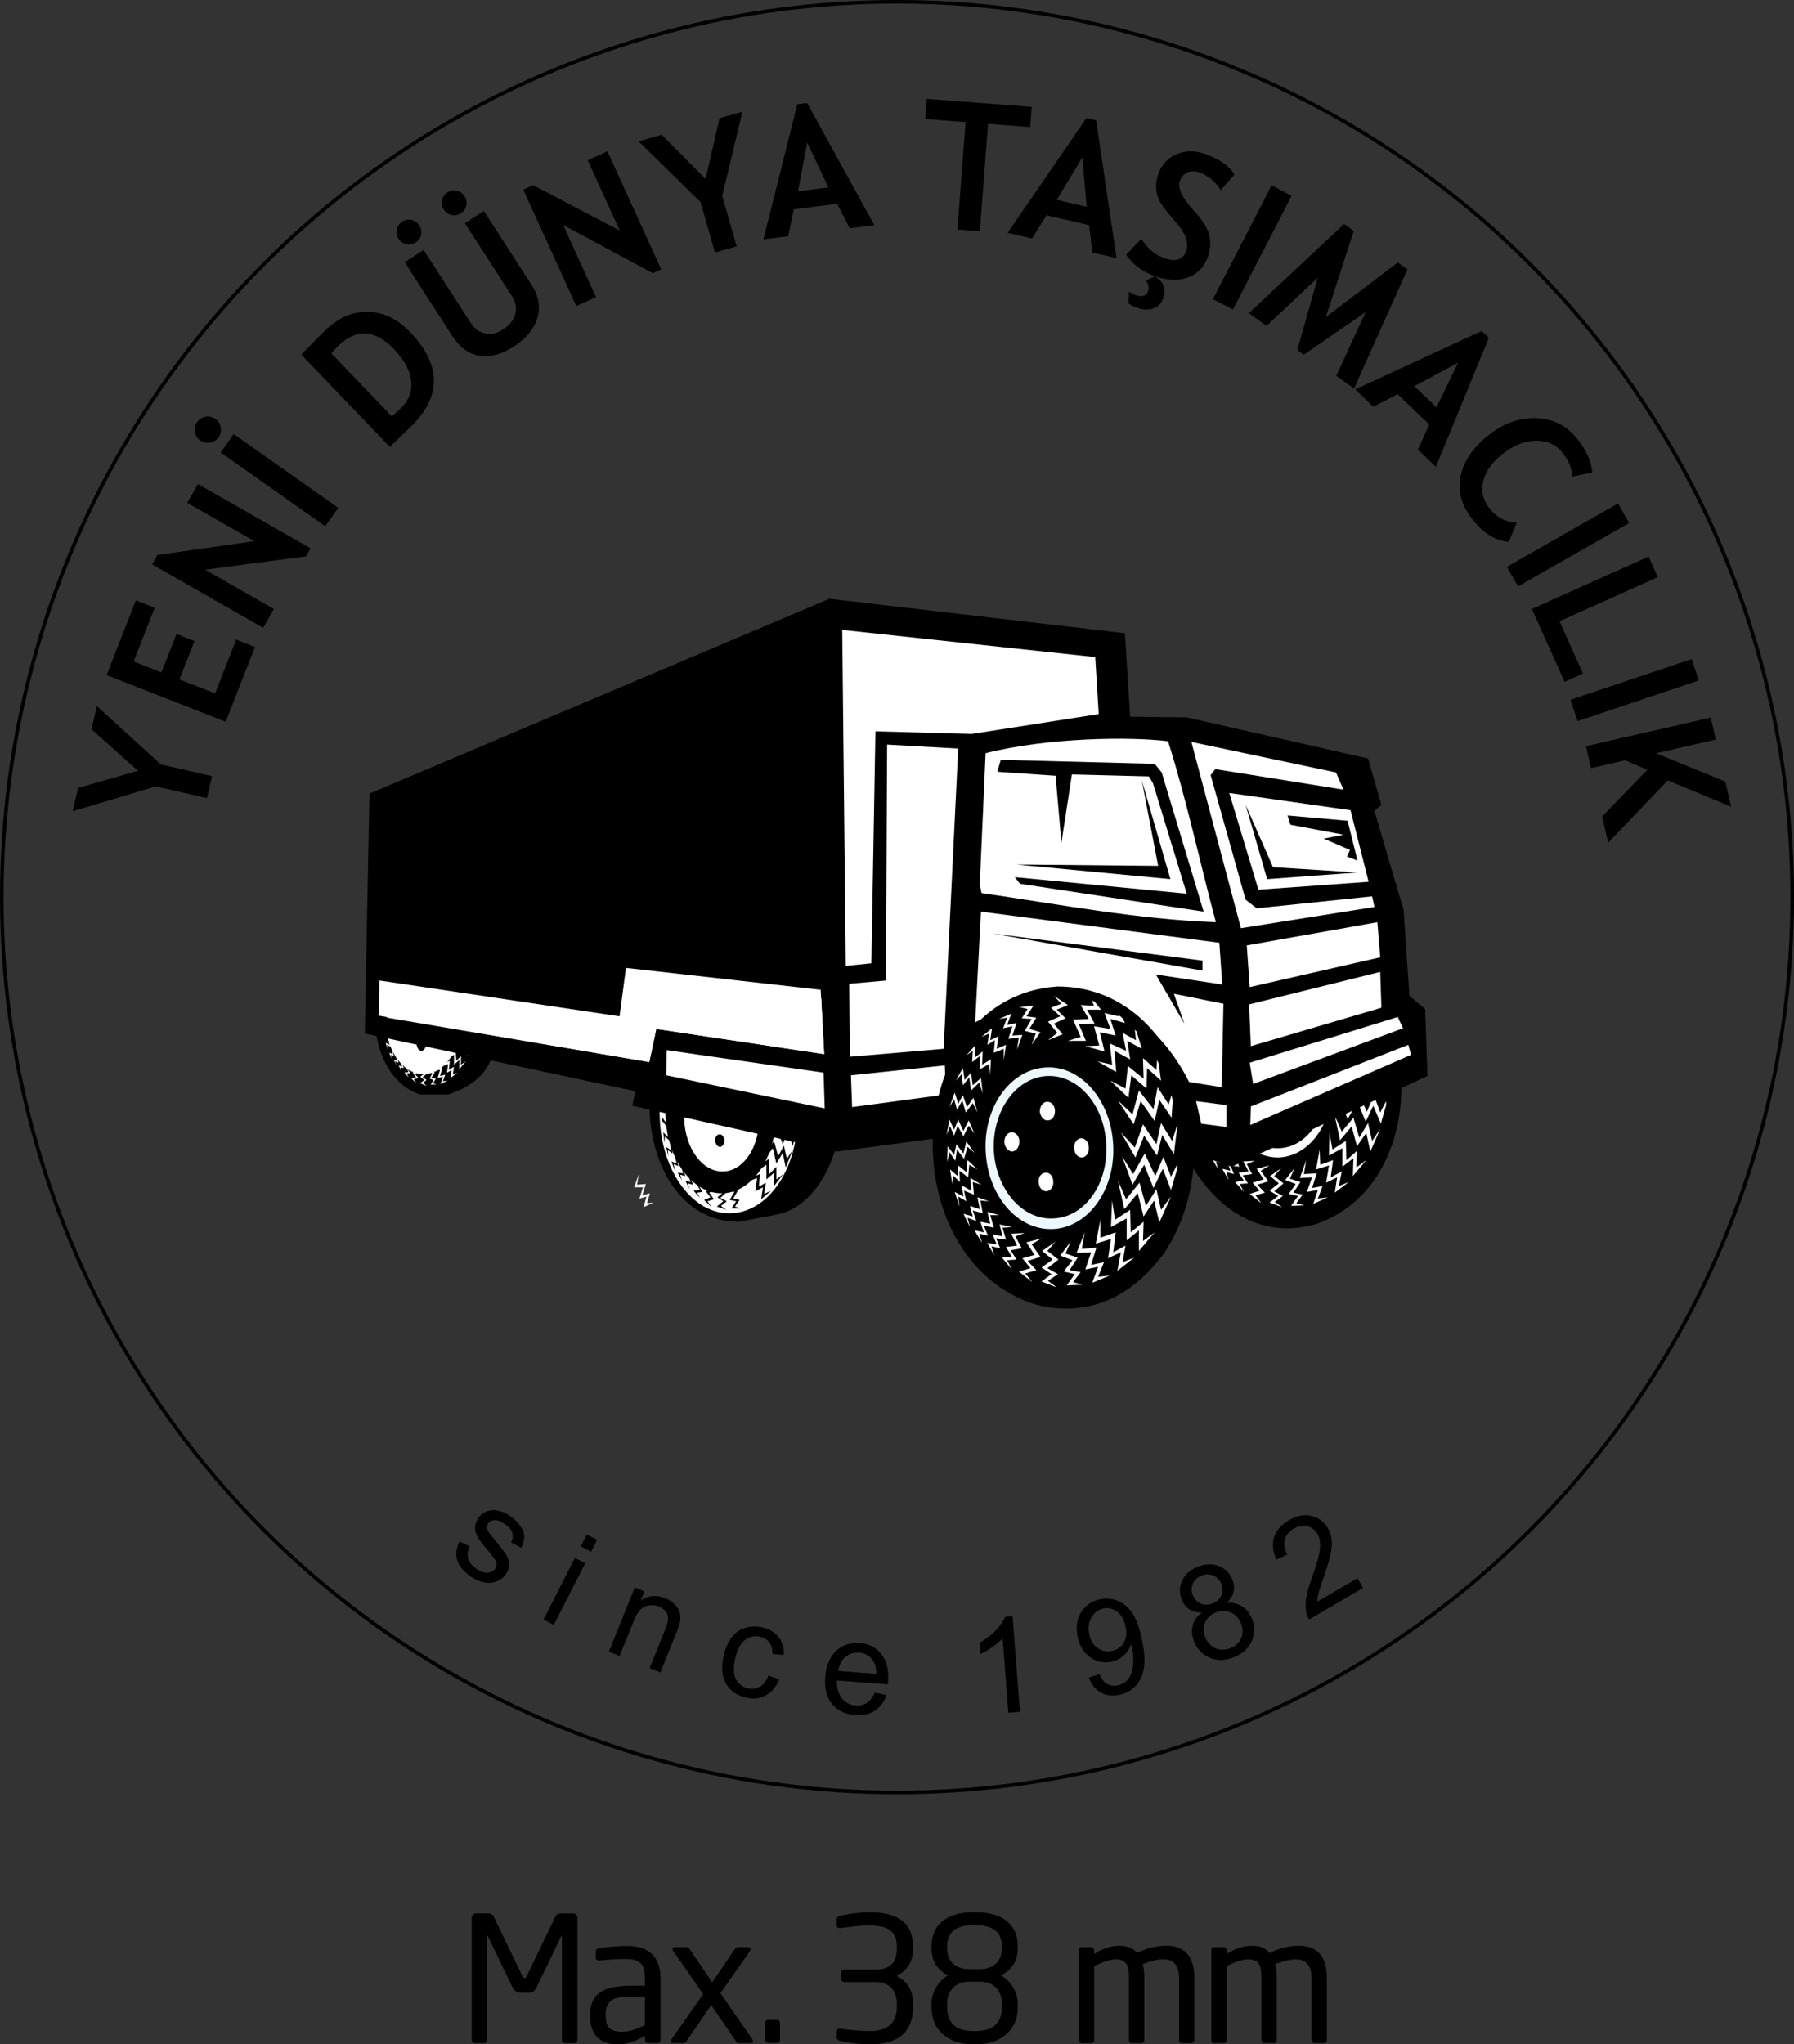 <!-- Generator: Adobe Illustrator 22.1.0, SVG Export Plug-In  -->
<svg version="1.1"
	 xmlns="http://www.w3.org/2000/svg" xmlns:xlink="http://www.w3.org/1999/xlink" xmlns:a="http://ns.adobe.com/AdobeSVGViewerExtensions/3.0/"
	 x="0px" y="0px" width="107.932px" height="122.977px" viewBox="0 0 107.932 122.977"
	 style="enable-background:new 0 0 107.932 122.977;" xml:space="preserve">
<rect x="0" y="0" width="107.932" height="122.977" fill="#333333" stroke="none"/>
<style type="text/css">
	.st0{fill:#FFFFFF;}
	.st1{fill:#6F7073;}
	.st2{fill:#1D8CCC;}
	.st3{fill:#EDF8FE;}
	.st4{fill:none;stroke:#000000;stroke-width:0.216;stroke-miterlimit:22.926;}
</style>
<defs>
</defs>
<path d="M34.74,122.694c0,0.14-0.07,0.21-0.21,0.21h-0.515c-0.14,0-0.21-0.07-0.21-0.21v-6.227c0-0.021-0.004-0.031-0.01-0.031
	c-0.007,0-0.014,0.007-0.021,0.021l-1.501,3.108c-0.098,0.203-0.256,0.305-0.473,0.305h-0.483c-0.217,0-0.375-0.101-0.473-0.305
	l-1.501-3.108c-0.007-0.014-0.014-0.021-0.021-0.021c-0.007,0-0.01,0.011-0.01,0.031v6.227c0,0.14-0.07,0.21-0.21,0.21h-0.515
	c-0.14,0-0.21-0.07-0.21-0.21v-7.287c0-0.203,0.101-0.305,0.304-0.305h0.681c0.167,0,0.279,0.06,0.335,0.18l1.739,3.599
	c0.034,0.078,0.075,0.117,0.123,0.117c0.048,0,0.089-0.039,0.123-0.117l1.738-3.599c0.056-0.12,0.167-0.18,0.335-0.18h0.681
	c0.202,0,0.304,0.102,0.304,0.305V122.694z M39.738,122.694c0,0.14-0.073,0.21-0.217,0.21h-0.5c-0.145,0-0.217-0.07-0.217-0.21
	v-0.231c-0.582,0.343-1.116,0.515-1.602,0.515c-1.13,0-1.695-0.567-1.695-1.701v-0.126c0-0.679,0.269-1.151,0.806-1.418
	c0.377-0.189,0.949-0.283,1.717-0.283h0.775v-0.42c0-0.427-0.082-0.731-0.246-0.913c-0.164-0.182-0.455-0.273-0.874-0.273
	c-0.509,0-1.043,0.028-1.601,0.084h-0.052c-0.126,0-0.188-0.056-0.188-0.168v-0.367c0-0.112,0.073-0.179,0.221-0.2
	c0.616-0.091,1.158-0.136,1.628-0.136c1.365,0,2.048,0.658,2.048,1.974V122.694z M38.803,120.111h-0.77
	c-0.52,0-0.885,0.046-1.093,0.137c-0.333,0.147-0.5,0.445-0.5,0.893v0.126c0,0.343,0.074,0.588,0.224,0.735
	c0.149,0.147,0.394,0.221,0.734,0.221c0.437,0,0.905-0.14,1.405-0.42V120.111z M45.261,122.662c0.028,0.042,0.042,0.084,0.042,0.126
	c0,0.077-0.045,0.115-0.136,0.115h-0.724c-0.063,0-0.112-0.028-0.147-0.085l-1.506-2.201l-1.5,2.179
	c-0.049,0.071-0.108,0.106-0.178,0.106h-0.629c-0.084,0-0.126-0.035-0.126-0.105c0-0.042,0.017-0.087,0.053-0.137l1.897-2.709
	l-1.785-2.567c-0.04-0.048-0.06-0.093-0.06-0.134c0-0.082,0.053-0.124,0.157-0.124h0.683c0.077,0,0.147,0.049,0.21,0.147
	l1.334,1.974l1.344-1.974c0.07-0.098,0.143-0.147,0.221-0.147h0.609c0.091,0,0.137,0.042,0.137,0.126
	c0,0.042-0.018,0.087-0.053,0.136l-1.762,2.512L45.261,122.662L45.261,122.662z M46.93,122.683c0,0.14-0.067,0.21-0.199,0.21h-0.504
	c-0.133,0-0.199-0.07-0.199-0.21v-0.977c0-0.133,0.066-0.199,0.199-0.199h0.504c0.133,0,0.199,0.067,0.199,0.199V122.683z
	 M54.931,120.73c0,1.498-0.871,2.247-2.615,2.247c-0.539,0-1.131-0.07-1.774-0.21c-0.133-0.028-0.199-0.094-0.199-0.199v-0.357
	c0-0.119,0.059-0.178,0.178-0.178h0.031c0.735,0.098,1.323,0.147,1.764,0.147c1.092,0,1.638-0.483,1.638-1.449v-0.221
	c0-0.385-0.109-0.695-0.326-0.929c-0.217-0.234-0.518-0.352-0.903-0.352h-1.911c-0.133,0-0.2-0.063-0.2-0.189v-0.368
	c0-0.133,0.066-0.199,0.2-0.199h1.911c0.819,0,1.229-0.416,1.229-1.249v-0.147c0-0.483-0.161-0.822-0.483-1.018
	c-0.252-0.154-0.637-0.231-1.155-0.231c-0.336,0-0.619,0.014-0.85,0.042l-0.945,0.115c-0.119,0-0.178-0.059-0.178-0.178v-0.367
	c0-0.105,0.066-0.171,0.199-0.199c0.644-0.14,1.235-0.21,1.774-0.21c1.743,0,2.615,0.682,2.615,2.047v0.147
	c0,0.77-0.333,1.316-0.998,1.638c0.665,0.322,0.998,0.871,0.998,1.648V120.73z M61.232,120.73c0,0.721-0.251,1.285-0.753,1.691
	c-0.453,0.371-1.049,0.557-1.788,0.557h-0.105c-0.746,0-1.345-0.185-1.799-0.557c-0.495-0.399-0.743-0.962-0.743-1.691v-0.199
	c0-0.343,0.093-0.672,0.278-0.987c0.185-0.315,0.425-0.553,0.72-0.714c-0.665-0.336-0.997-0.882-0.997-1.638v-0.094
	c0-0.714,0.253-1.25,0.759-1.606c0.436-0.308,1.03-0.462,1.782-0.462h0.105c0.752,0,1.346,0.154,1.782,0.462
	c0.506,0.357,0.759,0.893,0.759,1.606v0.094c0,0.756-0.34,1.302-1.018,1.638c0.301,0.161,0.546,0.399,0.735,0.714
	c0.189,0.315,0.283,0.644,0.283,0.987V120.73z M60.276,117.097c0-0.861-0.532-1.291-1.596-1.291h-0.104
	c-1.064,0-1.596,0.43-1.596,1.291v0.094c0,0.399,0.12,0.709,0.36,0.929c0.24,0.221,0.562,0.331,0.965,0.331h0.647
	c0.403,0,0.725-0.11,0.965-0.331c0.24-0.221,0.36-0.53,0.36-0.929V117.097z M60.276,120.531c0-0.406-0.119-0.728-0.357-0.966
	c-0.238-0.238-0.56-0.357-0.966-0.357h-0.651c-0.399,0-0.719,0.121-0.961,0.362c-0.241,0.242-0.362,0.562-0.362,0.961v0.199
	c0,0.966,0.532,1.449,1.596,1.449h0.105c1.064,0,1.596-0.483,1.596-1.449V120.531z M71.858,122.694c0,0.14-0.07,0.21-0.21,0.21
	h-0.504c-0.14,0-0.21-0.07-0.21-0.21v-3.709c0-0.747-0.319-1.121-0.955-1.121c-0.322,0-0.732,0.094-1.229,0.283
	c0.063,0.231,0.095,0.503,0.095,0.817v3.73c0,0.14-0.063,0.21-0.189,0.21h-0.557c-0.119,0-0.179-0.07-0.179-0.21v-3.73
	c0-0.37-0.042-0.632-0.126-0.786c-0.112-0.209-0.34-0.314-0.682-0.314c-0.308,0-0.735,0.136-1.281,0.409v4.421
	c0,0.14-0.063,0.21-0.189,0.21h-0.557c-0.119,0-0.178-0.07-0.178-0.21v-5.355c0-0.14,0.066-0.21,0.199-0.21h0.525
	c0.133,0,0.199,0.07,0.199,0.21v0.199c0.518-0.329,1.029-0.494,1.533-0.494c0.455,0,0.805,0.144,1.05,0.431
	c0.602-0.287,1.183-0.431,1.743-0.431c1.134,0,1.701,0.644,1.701,1.932V122.694z M79.827,122.694c0,0.14-0.07,0.21-0.21,0.21h-0.504
	c-0.14,0-0.21-0.07-0.21-0.21v-3.709c0-0.747-0.319-1.121-0.955-1.121c-0.322,0-0.732,0.094-1.229,0.283
	c0.063,0.231,0.095,0.503,0.095,0.817v3.73c0,0.14-0.063,0.21-0.189,0.21h-0.557c-0.119,0-0.179-0.07-0.179-0.21v-3.73
	c0-0.37-0.042-0.632-0.126-0.786c-0.112-0.209-0.34-0.314-0.682-0.314c-0.308,0-0.735,0.136-1.281,0.409v4.421
	c0,0.14-0.063,0.21-0.189,0.21h-0.557c-0.119,0-0.178-0.07-0.178-0.21v-5.355c0-0.14,0.066-0.21,0.199-0.21h0.525
	c0.133,0,0.199,0.07,0.199,0.21v0.199c0.518-0.329,1.029-0.494,1.533-0.494c0.455,0,0.805,0.144,1.05,0.431
	c0.602-0.287,1.183-0.431,1.743-0.431c1.134,0,1.701,0.644,1.701,1.932V122.694z"/>
<path d="M77.044,56.471c8.416-0.04,10.065,14.512,2.069,17.184c-2.876,0.797-5.401-0.479-7.155-3.109
	C68.662,65.203,70.837,56.91,77.044,56.471"/>
<path d="M25.91,56.233c3.436-0.119,5.086,5.024,3.473,7.815c-0.526,1.036-1.684,1.555-2.42,1.792h-1.684
	C21.352,64.566,21.703,56.392,25.91,56.233"/>
<path d="M44.006,59.662c2.7-0.039,5.611,2.232,6.383,5.104c0.876,3.508-0.878,7.774-3.647,8.292l-2.28,0.438
	C37.589,73.537,37.132,60.14,44.006,59.662"/>
<path class="st0" d="M44.147,64.445h0.14l0.071,0.041c1.049,0.541,1.102,3.591,0.174,4.185h-0.069l-0.105,0.04h-0.211
	c-0.444-0.19-0.627-0.857-0.736-1.275l-0.071-0.279l-0.035-0.28V66l0.035-0.28l0.035-0.239l0.07-0.239l0.071-0.161l0.07-0.157
	l0.069-0.159l0.072-0.082l0.069-0.079v-0.041l0.035-0.038l0.071-0.039h0.07l0.105-0.041"/>
<path class="st0" d="M43.621,61.176c2.28-0.079,4.208,2.473,4.348,5.742c0.106,3.267-1.683,5.979-3.963,6.06
	c-2.279,0.12-4.208-2.472-4.314-5.742C39.553,64.006,41.342,61.257,43.621,61.176"/>
<path d="M43.236,62.372c1.787-0.08,3.332,1.954,3.436,4.546c0.071,2.63-1.367,4.783-3.155,4.863
	c-1.824,0.08-3.367-1.995-3.473-4.586C39.975,64.604,41.377,62.412,43.236,62.372"/>
<polyline class="st1" points="45.796,65.363 46.357,66.32 46.638,65.403 47.128,66.201 47.27,65.324 47.726,66.04 47.76,65.363 
	47.69,65.164 47.62,65.562 47.199,64.845 47.059,65.722 46.568,64.963 46.323,65.921 "/>
<polyline class="st1" points="45.549,64.606 46.18,65.242 46.285,64.366 46.812,64.885 46.847,64.088 47.337,64.606 47.268,63.888 
	47.198,63.767 47.163,64.167 46.706,63.688 46.706,64.487 46.146,64.007 46.076,64.925 "/>
<polyline class="st1" points="45.095,63.809 45.761,64.247 45.691,63.409 46.252,63.729 46.148,63.011 46.672,63.329 46.463,62.652 
	46.427,62.573 46.463,62.97 45.972,62.692 46.111,63.409 45.551,63.131 45.622,63.967 "/>
<polyline class="st0" points="44.638,63.21 45.34,63.409 45.165,62.652 45.726,62.81 45.55,62.133 46.076,62.292 46.006,62.133 
	45.795,61.974 45.831,62.055 45.34,61.894 45.55,62.532 44.99,62.412 45.165,63.21 "/>
<polyline class="st0" points="44.041,63.01 44.672,63.01 44.426,62.332 44.988,62.332 44.707,61.774 45.232,61.774 44.988,61.454 
	44.883,61.415 44.953,61.613 44.496,61.613 44.777,62.131 44.216,62.172 44.496,62.851 "/>
<polyline class="st0" points="43.376,62.97 43.867,62.771 43.586,62.292 43.973,62.092 43.692,61.774 44.043,61.574 43.586,61.216 
	43.832,61.534 43.482,61.694 43.797,62.012 43.376,62.252 43.692,62.69 "/>
<path class="st0" d="M43.34,64.047c1.193-0.041,2.245,1.356,2.315,3.15c0.071,1.753-0.912,3.228-2.103,3.267
	c-1.265,0.081-2.315-1.353-2.387-3.109C41.096,65.602,42.078,64.125,43.34,64.047"/>
<path class="st0" d="M43.376,64.406c1.053-0.04,2,1.196,2.035,2.751c0.07,1.554-0.807,2.871-1.859,2.911
	c-1.088,0.04-2.034-1.197-2.105-2.751C41.412,65.761,42.254,64.446,43.376,64.406"/>
<path class="st0" d="M43.34,65.443c0.141-0.039,0.281,0.159,0.281,0.359c0,0.199-0.105,0.357-0.246,0.357
	c-0.14,0.041-0.279-0.158-0.279-0.357C43.096,65.602,43.2,65.443,43.34,65.443"/>
<path d="M43.306,68.233c0.14,0,0.245,0.159,0.281,0.358c0,0.2-0.106,0.398-0.281,0.398c-0.141,0-0.245-0.159-0.281-0.358
	C43.025,68.392,43.13,68.233,43.306,68.233"/>
<path class="st2" d="M42.078,66.639c0.14,0,0.281,0.158,0.281,0.358c0,0.2-0.106,0.398-0.246,0.398c-0.141,0-0.28-0.16-0.28-0.357
	C41.833,66.836,41.937,66.639,42.078,66.639"/>
<path class="st2" d="M44.497,66.878c0.176,0,0.282,0.159,0.282,0.358c0.034,0.239-0.106,0.398-0.247,0.398
	c-0.14,0-0.279-0.159-0.279-0.358C44.253,67.076,44.358,66.878,44.497,66.878"/>
<polyline class="st2" points="45.935,66.639 46.426,67.635 46.741,66.757 47.197,67.556 47.407,66.757 47.793,67.515 47.899,66.359 
	47.899,66.318 47.724,66.997 47.338,66.278 47.163,67.117 46.706,66.318 46.426,67.235 "/>
<polyline points="45.97,67.596 46.321,68.711 46.742,67.914 47.092,68.83 47.408,68.073 47.689,68.951 47.899,68.073 47.933,67.914 
	47.689,68.432 47.408,67.596 47.127,68.393 46.776,67.475 46.356,68.311 "/>
<polyline points="45.831,68.553 46.041,69.668 46.497,69.071 46.708,69.989 47.093,69.35 47.269,70.226 47.69,69.19 47.339,69.708 
	47.164,68.912 46.813,69.549 46.568,68.632 46.112,69.311 "/>
<polyline points="45.585,69.35 45.585,70.427 46.111,70.066 46.111,70.946 46.567,70.546 46.567,71.344 47.128,70.625 
	46.707,70.946 46.707,70.187 46.287,70.625 46.252,69.709 45.726,70.107 "/>
<polyline points="45.199,70.108 45.023,71.065 45.549,70.864 45.444,71.662 45.901,71.423 45.795,72.142 46.39,71.623 45.97,71.821 
	46.076,71.144 45.654,71.383 45.726,70.626 45.199,70.824 "/>
<polyline class="st0" points="38.435,70.626 38.154,71.423 38.681,71.423 38.47,72.101 38.891,71.982 38.716,72.619 39.313,72.339 
	38.927,72.379 39.101,71.781 38.645,71.901 38.856,71.223 38.329,71.263 "/>
<polyline points="44.147,70.983 43.796,71.541 44.182,71.7 43.902,72.179 44.287,72.259 44.006,72.698 44.568,72.698 44.216,72.579 
	44.497,72.179 44.112,72.1 44.393,71.62 43.937,71.463 "/>
<polyline points="43.655,70.983 43.164,71.343 43.55,71.7 43.164,72.021 43.515,72.259 43.129,72.579 43.69,72.777 43.374,72.539 
	43.725,72.259 43.339,72.06 43.725,71.7 43.339,71.343 "/>
<polyline points="43.164,70.864 42.602,71.023 42.919,71.502 42.463,71.661 42.744,72.021 42.358,72.18 42.814,72.617 42.568,72.26 
	42.953,72.14 42.673,71.742 43.095,71.581 42.779,71.103 "/>
<polyline points="42.568,70.666 42.077,70.666 42.286,71.144 41.901,71.184 42.112,71.583 41.726,71.622 42.112,72.061 
	41.937,71.743 42.252,71.702 42.042,71.302 42.427,71.264 42.217,70.784 "/>
<polyline points="42.078,70.427 41.658,70.307 41.763,70.786 41.411,70.705 41.551,71.104 41.237,71.025 41.482,71.543 
	41.376,71.184 41.692,71.265 41.551,70.865 41.902,70.905 41.763,70.427 "/>
<polyline points="41.658,69.908 41.238,69.828 41.342,70.267 40.992,70.186 41.096,70.585 40.78,70.546 41.027,71.024 
	40.921,70.665 41.238,70.745 41.096,70.346 41.447,70.426 41.342,69.947 "/>
<polyline points="41.271,69.389 40.886,69.23 40.956,69.709 40.605,69.588 40.711,69.988 40.395,69.869 40.605,70.426 
	40.535,70.026 40.816,70.147 40.711,69.748 41.061,69.869 40.991,69.35 "/>
<polyline points="41.026,68.711 40.639,68.472 40.639,68.951 40.324,68.752 40.36,69.191 40.079,68.99 40.219,69.589 40.184,69.191 
	40.464,69.388 40.395,68.951 40.745,69.111 40.71,68.632 "/>
<polyline points="40.885,68.115 40.534,67.755 40.499,68.233 40.184,67.955 40.184,68.394 39.903,68.115 39.973,68.751 
	40.007,68.353 40.254,68.593 40.254,68.154 40.569,68.434 40.605,67.915 "/>
<polyline points="40.781,67.475 40.5,66.997 40.361,67.475 40.115,67.115 40.045,67.514 39.834,67.195 39.799,67.794 39.869,67.436 
	40.08,67.753 40.15,67.315 40.43,67.673 40.536,67.195 "/>
<polyline class="st0" points="40.781,66.678 40.571,66.159 40.396,66.557 40.185,66.159 40.045,66.518 39.869,66.119 39.765,66.717 
	39.903,66.398 40.08,66.757 40.185,66.358 40.396,66.796 40.571,66.358 "/>
<polyline class="st0" points="40.885,65.841 40.744,65.284 40.499,65.642 40.359,65.163 40.184,65.521 40.079,65.083 39.868,65.642 
	40.044,65.323 40.148,65.761 40.323,65.402 40.464,65.841 40.71,65.481 "/>
<polyline class="st0" points="41.061,65.083 40.992,64.486 40.711,64.764 40.641,64.245 40.43,64.565 40.36,64.087 40.114,64.565 
	40.325,64.326 40.36,64.764 40.57,64.486 40.676,64.964 40.955,64.683 "/>
<polyline class="st0" points="41.341,64.366 41.375,63.768 41.059,63.928 41.059,63.448 40.78,63.649 40.815,63.17 40.463,63.568 
	40.71,63.41 40.71,63.848 40.955,63.608 40.955,64.126 41.271,63.928 "/>
<polyline class="st0" points="41.796,63.768 41.902,63.17 41.551,63.329 41.621,62.811 41.341,62.97 41.376,62.532 41.025,62.85 
	41.27,62.732 41.236,63.17 41.515,62.97 41.445,63.488 41.796,63.329 "/>
<polyline class="st0" points="42.288,63.328 42.464,62.771 42.113,62.771 42.254,62.292 41.938,62.371 42.078,61.932 41.658,62.132 
	41.938,62.093 41.797,62.49 42.113,62.41 41.973,62.928 42.358,62.889 "/>
<polyline class="st0" points="42.779,63.169 43.095,62.65 42.709,62.531 42.954,62.092 42.603,62.012 42.848,61.614 42.359,61.654 
	42.674,61.732 42.428,62.092 42.779,62.132 42.534,62.61 42.954,62.731 "/>
<path d="M25.63,57.389c1.543-0.08,2.876,1.673,2.947,3.907c0.069,2.233-1.123,4.106-2.702,4.145
	c-1.543,0.081-2.876-1.714-2.945-3.905C22.86,59.302,24.052,57.428,25.63,57.389"/>
<path class="st0" d="M25.35,58.187c1.228-0.039,2.279,1.356,2.35,3.11c0.07,1.793-0.912,3.268-2.14,3.309
	c-1.263,0.078-2.314-1.355-2.349-3.111C23.14,59.701,24.087,58.226,25.35,58.187"/>
<polyline class="st0" points="27.138,60.259 27.489,60.897 27.664,60.259 28.016,60.777 28.12,60.22 28.401,60.698 28.436,60.259 
	28.401,60.099 28.367,60.377 28.086,59.9 27.98,60.497 27.63,59.979 27.454,60.618 "/>
<polyline class="st0" points="26.962,59.701 27.383,60.181 27.453,59.542 27.803,59.9 27.803,59.382 28.154,59.701 28.119,59.224 
	28.05,59.144 28.05,59.422 27.734,59.104 27.734,59.662 27.349,59.302 27.313,59.94 "/>
<polyline class="st0" points="26.647,59.183 27.068,59.461 27.033,58.903 27.419,59.104 27.349,58.625 27.699,58.824 27.558,58.385 
	27.525,58.306 27.558,58.625 27.243,58.426 27.314,58.903 26.928,58.705 26.998,59.263 "/>
<polyline class="st0" points="26.331,58.785 26.787,58.903 26.682,58.385 27.067,58.505 26.928,58.028 27.313,58.147 27.243,58.028 
	27.103,57.908 27.137,57.946 26.787,57.867 26.928,58.307 26.541,58.226 26.682,58.745 "/>
<polyline class="st0" points="25.91,58.625 26.366,58.625 26.192,58.186 26.541,58.147 26.366,57.787 26.717,57.787 26.577,57.548 
	26.507,57.548 26.541,57.668 26.226,57.668 26.436,58.028 26.051,58.068 26.226,58.506 "/>
<polyline class="st0" points="25.454,58.584 25.804,58.464 25.594,58.145 25.874,58.027 25.664,57.786 25.909,57.627 25.594,57.388 
	25.77,57.627 25.523,57.706 25.735,57.945 25.454,58.105 25.664,58.425 "/>
<path class="st0" d="M25.419,59.342c0.842-0.04,1.543,0.917,1.578,2.153c0.071,1.195-0.596,2.191-1.437,2.232
	c-0.842,0.04-1.579-0.917-1.614-2.114C23.91,60.378,24.577,59.383,25.419,59.342"/>
<path class="st0" d="M25.419,59.582c0.772-0.039,1.403,0.797,1.438,1.874c0.035,1.076-0.56,1.953-1.297,1.993
	c-0.736,0.039-1.369-0.797-1.404-1.873C24.121,60.499,24.683,59.623,25.419,59.582"/>
<path class="st0" d="M25.419,60.259c0.106,0,0.175,0.118,0.175,0.279c0.035,0.12-0.069,0.239-0.14,0.239
	c-0.104,0-0.21-0.079-0.21-0.239C25.244,60.418,25.313,60.299,25.419,60.259"/>
<path class="st0" d="M25.384,62.214c0.106-0.04,0.176,0.079,0.176,0.238c0.034,0.12-0.07,0.24-0.141,0.24
	c-0.104,0.04-0.21-0.08-0.21-0.24C25.209,62.332,25.278,62.214,25.384,62.214"/>
<path class="st0" d="M24.577,61.097c0.106,0,0.175,0.118,0.175,0.279c0,0.119-0.069,0.239-0.175,0.239
	c-0.106,0-0.175-0.12-0.175-0.239C24.402,61.215,24.471,61.097,24.577,61.097"/>
<path class="st0" d="M26.225,61.256c0.106,0,0.21,0.118,0.21,0.279c0,0.12-0.069,0.239-0.175,0.239c-0.104,0-0.176-0.08-0.176-0.239
	C26.05,61.414,26.156,61.295,26.225,61.256"/>
<polyline class="st0" points="27.207,61.097 27.557,61.813 27.769,61.175 28.048,61.733 28.19,61.175 28.47,61.694 28.54,60.937 
	28.54,60.898 28.435,61.334 28.154,60.858 28.048,61.416 27.733,60.898 27.523,61.536 "/>
<polyline class="st0" points="27.207,61.775 27.487,62.531 27.769,61.972 27.978,62.612 28.19,62.094 28.398,62.692 28.54,62.094 
	28.574,61.972 28.398,62.333 28.224,61.775 28.013,62.293 27.769,61.695 27.487,62.253 "/>
<polyline class="st0" points="27.138,62.413 27.279,63.17 27.594,62.772 27.735,63.37 27.98,62.971 28.12,63.53 28.401,62.852 
	28.155,63.21 28.05,62.65 27.805,63.09 27.63,62.493 27.314,62.931 "/>
<polyline class="st0" points="26.962,62.97 26.962,63.686 27.313,63.449 27.313,64.046 27.629,63.767 27.629,64.325 28.015,63.847 
	27.734,64.046 27.734,63.528 27.453,63.808 27.418,63.207 27.068,63.488 "/>
<polyline class="st0" points="26.717,63.489 26.611,64.125 26.961,64.007 26.892,64.526 27.172,64.366 27.103,64.845 27.523,64.526 
	27.242,64.644 27.313,64.166 26.998,64.366 27.067,63.809 26.717,63.967 "/>
<polyline class="st0" points="26.331,63.809 26.121,64.366 26.472,64.366 26.331,64.845 26.647,64.766 26.507,65.204 26.928,65.004 
	26.647,65.043 26.787,64.646 26.472,64.726 26.612,64.247 26.261,64.247 "/>
<polyline class="st0" points="25.98,64.088 25.735,64.446 26.014,64.566 25.839,64.885 26.085,64.964 25.91,65.242 26.261,65.242 
	26.05,65.162 26.224,64.885 25.945,64.844 26.155,64.526 25.874,64.406 "/>
<polyline class="st0" points="25.63,64.088 25.314,64.327 25.561,64.566 25.279,64.765 25.524,64.964 25.279,65.162 25.665,65.322 
	25.455,65.124 25.665,64.964 25.419,64.803 25.699,64.566 25.419,64.327 "/>
<polyline class="st0" points="25.278,64.006 24.928,64.087 25.138,64.445 24.823,64.525 25.034,64.803 24.752,64.884 25.068,65.162 
	24.892,64.924 25.173,64.844 24.962,64.605 25.244,64.486 25.034,64.165 "/>
<polyline class="st0" points="24.893,63.847 24.578,63.847 24.718,64.206 24.438,64.206 24.578,64.485 24.331,64.524 24.578,64.803 
	24.473,64.563 24.683,64.563 24.542,64.326 24.824,64.246 24.648,63.927 "/>
<polyline class="st0" points="24.577,63.687 24.297,63.607 24.366,63.927 24.121,63.885 24.191,64.165 23.981,64.087 24.156,64.444 
	24.086,64.206 24.297,64.245 24.191,64.006 24.437,64.046 24.366,63.687 "/>
<polyline class="st0" points="24.261,63.369 23.981,63.289 24.051,63.607 23.805,63.528 23.91,63.808 23.699,63.768 23.875,64.125 
	23.77,63.848 23.981,63.928 23.91,63.648 24.155,63.688 24.051,63.369 "/>
<polyline class="st0" points="24.016,62.97 23.735,62.85 23.804,63.207 23.56,63.129 23.63,63.409 23.42,63.328 23.56,63.686 
	23.524,63.449 23.699,63.528 23.63,63.249 23.875,63.289 23.804,62.97 "/>
<polyline class="st0" points="23.841,62.531 23.56,62.333 23.597,62.69 23.385,62.531 23.421,62.85 23.21,62.73 23.315,63.13 
	23.281,62.85 23.49,62.97 23.421,62.69 23.666,62.81 23.631,62.452 "/>
<polyline class="st0" points="23.736,62.093 23.526,61.853 23.491,62.212 23.281,62.013 23.281,62.291 23.105,62.133 23.141,62.531 
	23.141,62.252 23.316,62.452 23.316,62.133 23.526,62.333 23.561,61.973 "/>
<polyline class="st0" points="23.7,61.656 23.49,61.376 23.42,61.695 23.245,61.416 23.174,61.734 23.034,61.496 23.034,61.894 
	23.069,61.656 23.209,61.894 23.245,61.576 23.42,61.814 23.49,61.496 "/>
<polyline class="st0" points="23.7,61.136 23.525,60.776 23.42,61.056 23.281,60.776 23.209,61.017 23.069,60.776 22.999,61.175 
	23.105,60.937 23.209,61.215 23.281,60.937 23.42,61.215 23.525,60.937 "/>
<polyline class="st0" points="23.736,60.579 23.667,60.179 23.491,60.419 23.421,60.099 23.281,60.339 23.21,60.021 23.069,60.419 
	23.174,60.219 23.245,60.498 23.385,60.258 23.491,60.579 23.63,60.299 "/>
<polyline class="st0" points="23.876,60.061 23.841,59.621 23.631,59.821 23.596,59.503 23.456,59.66 23.42,59.343 23.209,59.7 
	23.384,59.542 23.384,59.821 23.56,59.621 23.596,59.98 23.806,59.74 "/>
<polyline class="st0" points="24.052,59.542 24.087,59.142 23.877,59.262 23.877,58.904 23.701,59.063 23.701,58.744 23.491,59.024 
	23.632,58.904 23.632,59.182 23.807,59.024 23.807,59.383 24.018,59.262 "/>
<polyline class="st0" points="24.367,59.143 24.437,58.743 24.226,58.823 24.261,58.504 24.052,58.584 24.086,58.305 23.841,58.504 
	24.017,58.426 23.982,58.743 24.192,58.584 24.157,58.944 24.367,58.823 "/>
<polyline class="st0" points="24.718,58.864 24.824,58.464 24.577,58.464 24.683,58.147 24.472,58.186 24.577,57.867 24.262,58.026 
	24.472,57.986 24.367,58.266 24.577,58.225 24.507,58.584 24.752,58.544 "/>
<polyline class="st0" points="25.033,58.745 25.244,58.385 24.998,58.307 25.174,57.987 24.927,57.946 25.102,57.669 24.752,57.708 
	24.963,57.749 24.823,58.028 25.033,58.028 24.892,58.346 25.139,58.426 "/>
<path d="M77.078,57.509c3.367-0.119,6.208,3.228,6.349,7.454c0.175,4.267-2.42,7.815-5.787,7.934
	c-3.332,0.121-6.208-3.268-6.348-7.494C71.151,61.176,73.746,57.628,77.078,57.509"/>
<path d="M76.482,59.023c2.666-0.08,4.945,2.591,5.051,5.979c0.139,3.391-1.93,6.219-4.595,6.3c-2.666,0.08-4.945-2.592-5.086-5.98
	C71.713,61.972,73.817,59.142,76.482,59.023"/>
<polyline class="st0" points="80.304,62.97 81.111,64.205 81.496,63.01 82.198,64.006 82.443,62.929 83.111,63.847 83.145,62.97 
	83.076,62.69 82.97,63.207 82.374,62.292 82.163,63.409 81.427,62.452 81.04,63.686 "/>
<polyline class="st0" points="79.954,61.934 80.866,62.811 81.007,61.656 81.777,62.334 81.813,61.297 82.549,61.934 82.408,61.056 
	82.339,60.858 82.304,61.416 81.638,60.778 81.638,61.815 80.831,61.176 80.725,62.373 "/>
<polyline class="st0" points="79.251,60.938 80.234,61.496 80.129,60.42 80.97,60.819 80.795,59.902 81.565,60.3 81.285,59.384 
	81.18,59.303 81.251,59.861 80.549,59.462 80.724,60.42 79.918,60.02 80.023,61.136 "/>
<path class="st0" d="M78.621,60.139l0.981,0.279l-0.245-0.996l0.842,0.199l-0.281-0.839l0.772,0.161l-0.105-0.2
	c-0.106-0.08-0.176-0.159-0.282-0.198l0.036,0.079l-0.737-0.199l0.316,0.836l-0.841-0.158l0.28,1.036"/>
<polyline class="st1" points="77.708,59.86 78.655,59.901 78.305,59.022 79.111,59.022 78.725,58.306 79.462,58.266 79.111,57.867 
	78.937,57.787 79.075,58.065 78.375,58.026 78.796,58.744 77.989,58.784 78.41,59.661 "/>
<polyline class="st1" points="76.693,59.821 77.429,59.541 76.974,58.982 77.605,58.705 77.149,58.266 77.746,58.026 77.009,57.548 
	77.395,57.945 76.868,58.186 77.324,58.624 76.693,58.902 77.184,59.461 "/>
<path class="st0" d="M76.622,61.256c1.823-0.081,3.366,1.753,3.473,4.066c0.069,2.311-1.335,4.226-3.157,4.306
	c-1.825,0.038-3.367-1.794-3.473-4.067C73.396,63.249,74.798,61.334,76.622,61.256"/>
<path d="M76.693,61.695c1.578-0.039,2.947,1.555,3.051,3.589c0.071,2.032-1.192,3.747-2.806,3.786
	c-1.577,0.079-2.981-1.555-3.05-3.589C73.818,63.448,75.079,61.775,76.693,61.695"/>
<path class="st0" d="M76.656,63.051c0.21-0.04,0.386,0.198,0.386,0.479c0.034,0.237-0.141,0.477-0.351,0.477
	c-0.21,0-0.385-0.199-0.42-0.477C76.271,63.249,76.446,63.051,76.656,63.051"/>
<path class="st0" d="M76.587,66.678c0.21,0,0.385,0.198,0.385,0.479c0.036,0.279-0.14,0.517-0.35,0.517
	c-0.21,0-0.386-0.199-0.42-0.478C76.202,66.917,76.377,66.678,76.587,66.678"/>
<path class="st0" d="M74.798,64.606c0.21,0,0.421,0.197,0.421,0.478c0,0.278-0.141,0.519-0.386,0.519c-0.21,0-0.385-0.2-0.385-0.479
	C74.448,64.844,74.587,64.606,74.798,64.606"/>
<path class="st0" d="M78.41,64.924c0.212,0,0.387,0.198,0.421,0.478c0,0.279-0.176,0.518-0.386,0.518
	c-0.21,0-0.385-0.199-0.385-0.478C78.025,65.162,78.201,64.924,78.41,64.924"/>
<polyline class="st0" points="80.48,64.644 81.216,65.919 81.671,64.763 82.339,65.839 82.619,64.763 83.216,65.72 83.391,64.244 
	83.391,64.205 83.11,65.043 82.549,64.125 82.303,65.241 81.602,64.205 81.182,65.402 "/>
<polyline class="st0" points="80.516,65.841 81.076,67.316 81.672,66.279 82.163,67.475 82.619,66.518 83.076,67.595 83.391,66.478 
	83.391,66.241 83.041,66.918 82.655,65.881 82.234,66.878 81.707,65.722 81.112,66.759 "/>
<polyline class="st0" points="80.304,67.117 80.62,68.592 81.321,67.755 81.637,68.951 82.198,68.154 82.443,69.27 83.04,67.914 
	82.549,68.632 82.304,67.556 81.777,68.433 81.427,67.236 80.725,68.074 "/>
<polyline class="st0" points="79.988,68.153 79.954,69.509 80.76,69.07 80.76,70.186 81.427,69.668 81.391,70.744 82.198,69.787 
	81.602,70.226 81.638,69.23 81.005,69.787 80.97,68.632 80.164,69.15 "/>
<polyline class="st0" points="79.393,69.151 79.183,70.346 79.955,70.108 79.78,71.144 80.446,70.824 80.305,71.743 81.146,71.105 
	80.55,71.345 80.726,70.466 80.06,70.824 80.2,69.787 79.428,70.068 "/>
<polyline class="st0" points="78.587,69.787 78.202,70.864 78.938,70.824 78.622,71.701 79.289,71.581 79.008,72.42 79.885,72.02 
	79.289,72.099 79.569,71.343 78.938,71.462 79.218,70.584 78.446,70.625 "/>
<polyline class="st0" points="77.884,70.268 77.322,70.983 77.953,71.224 77.533,71.822 78.093,71.94 77.674,72.539 78.48,72.499 
	77.989,72.381 78.375,71.862 77.814,71.743 78.235,71.105 77.602,70.904 "/>
<polyline class="st0" points="77.078,70.268 76.412,70.746 76.938,71.185 76.377,71.623 76.903,71.94 76.377,72.34 77.148,72.619 
	76.693,72.301 77.183,71.94 76.658,71.662 77.219,71.185 76.658,70.746 "/>
<polyline class="st0" points="76.376,70.108 75.605,70.306 76.026,70.946 75.359,71.144 75.78,71.623 75.183,71.821 75.885,72.379 
	75.535,71.901 76.096,71.743 75.639,71.263 76.307,71.065 75.85,70.427 "/>
<polyline class="st0" points="75.5,69.828 74.799,69.868 75.115,70.464 74.519,70.545 74.835,71.023 74.309,71.103 74.835,71.702 
	74.588,71.223 75.08,71.184 74.764,70.705 75.325,70.625 75.009,70.026 "/>
<polyline class="st0" points="74.833,69.549 74.202,69.389 74.341,69.988 73.851,69.908 74.027,70.426 73.535,70.306 73.92,70.984 
	73.78,70.506 74.237,70.626 74.027,70.107 74.551,70.185 74.341,69.549 "/>
<polyline class="st0" points="74.167,68.871 73.572,68.752 73.711,69.35 73.185,69.27 73.396,69.788 72.904,69.668 73.291,70.346 
	73.151,69.868 73.572,69.988 73.361,69.468 73.886,69.548 73.711,68.912 "/>
<polyline class="st1" points="73.641,68.194 73.046,67.955 73.15,68.593 72.66,68.434 72.799,68.991 72.344,68.831 72.66,69.55 
	72.554,69.032 72.975,69.192 72.799,68.673 73.325,68.793 73.185,68.154 "/>
<polyline class="st1" points="73.255,67.316 72.659,66.956 72.729,67.635 72.239,67.357 72.308,67.914 71.851,67.675 72.098,68.433 
	72.027,67.953 72.449,68.193 72.343,67.635 72.87,67.835 72.799,67.197 "/>
<polyline class="st1" points="73.046,66.519 72.555,66.04 72.484,66.678 72.028,66.32 72.028,66.878 71.643,66.519 71.748,67.357 
	71.783,66.838 72.134,67.156 72.134,66.598 72.59,66.957 72.625,66.279 "/>
<polyline class="st1" points="72.905,65.682 72.485,65.083 72.309,65.682 71.958,65.242 71.853,65.76 71.502,65.322 71.502,66.16 
	71.608,65.641 71.924,66.081 71.994,65.522 72.379,66.001 72.52,65.361 "/>
<polyline class="st1" points="72.905,64.685 72.589,64.007 72.309,64.526 72.028,63.968 71.853,64.487 71.608,63.968 71.432,64.725 
	71.642,64.287 71.853,64.804 72.028,64.247 72.345,64.804 72.589,64.247 "/>
<polyline class="st1" points="73.046,63.608 72.835,62.851 72.484,63.328 72.309,62.69 72.028,63.131 71.853,62.572 71.608,63.288 
	71.853,62.891 71.993,63.449 72.24,62.971 72.45,63.608 72.8,63.09 "/>
<polyline class="st1" points="73.29,62.572 73.22,61.813 72.798,62.173 72.729,61.536 72.377,61.894 72.308,61.296 71.923,61.934 
	72.237,61.615 72.308,62.173 72.623,61.774 72.729,62.453 73.149,62.054 "/>
<polyline class="st1" points="73.712,61.656 73.747,60.858 73.292,61.098 73.326,60.459 72.94,60.737 72.94,60.1 72.449,60.658 
	72.799,60.419 72.799,60.978 73.185,60.698 73.185,61.335 73.642,61.057 "/>
<polyline class="st1" points="74.413,60.897 74.519,60.098 74.062,60.299 74.133,59.621 73.712,59.86 73.782,59.262 73.256,59.7 
	73.641,59.501 73.572,60.098 73.957,59.86 73.887,60.496 74.378,60.299 "/>
<polyline class="st1" points="75.113,60.339 75.393,59.581 74.833,59.581 75.078,58.982 74.587,59.063 74.798,58.464 74.166,58.745 
	74.587,58.705 74.377,59.223 74.869,59.143 74.656,59.781 75.182,59.741 "/>
<polyline class="st1" points="75.85,60.1 76.306,59.423 75.744,59.262 76.095,58.664 75.606,58.585 75.919,58.067 75.219,58.146 
	75.639,58.225 75.324,58.705 75.85,58.785 75.499,59.384 76.06,59.503 "/>
<path d="M84.793,59.901l0.947,0.797l0.141,4.026l-11.783,5.462l-2.841-0.995c-3.016-10.367-9.469-8.373-12.977-5.304l-0.421,4.386
	l-7.505,0.996l-12.31-2.75l0.176-0.878l-16.273-3.469l0.281-14.432l27.67-11.722l17.781,2.073l0.315,5.024l3.402,0.04l10.908,2.473
	l0.807,2.79l-0.421,0.359l1.122,3.827l0.631,2.114"/>
<path d="M70.31,60.1l-0.631-0.597c-4.188-3.375-9.19-2.305-13.117,0.837l-1.612,1.395l-0.282,2.95l-4.173,0.558l-8.276-1.834
	l0.176-0.916l-16.87-3.589l0.141-8.372l24.689-10.446l14.029,1.635l0.315,5.382l6.348,0.04l7.997,1.834l1.436,4.864l0.492,1.674
	l0.455,6.539l0.35,0.278l-7.855,3.629l-0.07-0.2c-0.618-1.632-1.304-2.947-2.349-4.345l-0.597-0.679"/>
<polyline class="st0" points="39.483,61.894 39.063,63.887 22.79,61.096 22.825,58.982 37.273,61.136 37.66,58.225 49.374,59.542 
	49.584,63.41 "/>
<polyline class="st0" points="23.281,61.217 23.315,59.503 37.764,61.696 38.151,58.784 49.408,60.062 49.584,63.41 39.483,61.894 
	39.061,63.888 "/>
<polyline class="st0" points="40.113,63.169 49.547,64.525 49.618,66.677 40.079,64.683 "/>
<polyline class="st0" points="65.892,39.527 66.102,42.957 58.457,44.152 52.669,43.993 52.424,57.946 50.882,58.106 50.671,37.892 
	"/>
<polyline class="st0" points="51.091,59.183 53.301,58.984 53.371,44.79 57.649,45.03 56.772,63.089 51.126,63.568 "/>
<polyline class="st0" points="56.842,64.088 56.911,65.84 51.265,66.599 51.195,64.684 "/>
<path class="st0" d="M71.256,61.576l-0.631-1.795l2.981,0.598l-0.105,5.023l-1.964-0.318c-1.823-3.668-5.332-6.061-9.19-5.262
	c-1.297,0.277-2.454,1.116-3.68,1.674l0.35-6.658l14.343,1.873l0.175,2.513l-3.996-0.6"/>
<path class="st0" d="M59.052,53.721l-0.106-0.519l0.351-7.894c3.787-0.957,8.768-0.996,10.977-0.718
	c1.123,3.548,1.894,7.216,2.876,10.884C68.521,55.315,63.716,54.398,59.052,53.721"/>
<polyline class="st0" points="60.069,46.027 60.21,52.963 71.503,54.28 69.539,46.386 "/>
<polyline points="60.21,45.708 69.469,45.948 69.89,46.465 72.414,54.838 61.367,53.162 61.052,52.765 71.398,53.76 69.363,47.103 
	69.118,46.704 64.489,46.585 63.858,50.691 63.507,46.664 59.999,46.424 "/>
<polyline class="st0" points="80.375,46.466 80.83,47.502 73.115,46.266 72.835,46.625 74.939,54.121 75.606,54.639 82.55,53.919 
	82.689,54.559 74.657,55.834 71.677,44.631 "/>
<polyline class="st0" points="73.781,67.795 72.272,67.597 71.957,66.241 73.781,66.479 "/>
<polyline class="st0" points="81.251,48.738 82.339,53.043 75.709,53.52 73.956,47.701 "/>
<polyline class="st0" points="82.865,55.475 83.04,57.588 75.184,59.381 75.009,56.87 "/>
<polyline class="st0" points="83.039,58.466 83.109,60.619 75.253,62.931 75.149,60.42 "/>
<polyline class="st0" points="84.092,61.176 84.408,61.853 75.394,65.204 75.183,63.927 "/>
<polyline class="st0" points="75.255,66.558 84.724,62.851 84.899,63.449 75.22,67.675 "/>
<polyline points="68.695,46.943 70.414,52.883 61.156,52.007 69.677,52.086 "/>
<polyline points="74.939,48.418 76.236,52.884 81.672,52.485 76.587,52.165 "/>
<polyline points="72.344,57.787 59.717,56.153 72.344,58.385 "/>
<path d="M63.611,59.342c7.33,0,10.487,9.768,6.489,15.948c-1.965,2.751-4.664,3.987-7.786,3.189
	C53.476,75.687,54.248,59.978,63.611,59.342"/>
<path d="M63.505,59.821c3.894-0.12,7.189,3.786,7.4,8.731c0.176,4.904-2.841,9.05-6.734,9.168c-3.892,0.161-7.224-3.746-7.399-8.689
	C56.562,64.087,59.613,59.979,63.505,59.821"/>
<path d="M62.768,61.614c3.123-0.119,5.787,3.03,5.927,6.936c0.141,3.948-2.279,7.257-5.365,7.336
	c-3.122,0.121-5.788-2.989-5.928-6.936C57.263,65.043,59.683,61.733,62.768,61.614"/>
<path class="st0" d="M67.258,66.199l0.947,1.435l0.421-1.394l0.842,1.194l0.281-1.275l0.735,1.076l0.072-1.036
	c-0.037-0.119-0.037-0.199-0.072-0.321l-0.175,0.559l-0.665-1.035l-0.247,1.315l-0.876-1.116l-0.385,1.436"/>
<polyline class="st0" points="66.802,65.005 67.889,66.041 68.065,64.684 68.977,65.482 69.012,64.247 69.852,65.005 69.713,63.968 
	69.607,63.769 69.573,64.366 68.766,63.648 68.802,64.885 67.855,64.126 67.714,65.482 "/>
<polyline class="st0" points="66.031,63.847 67.153,64.485 67.047,63.209 67.994,63.728 67.819,62.611 68.696,63.089 68.381,62.053 
	68.275,61.932 68.345,62.571 67.539,62.132 67.75,63.209 66.768,62.771 66.909,64.045 "/>
<path class="st0" d="M65.294,62.931l1.157,0.32l-0.279-1.158l0.947,0.2l-0.316-0.996l0.876,0.239l-0.105-0.239
	c-0.105-0.12-0.211-0.2-0.316-0.241l0.036,0.081l-0.843-0.199l0.352,0.957l-0.983-0.16l0.316,1.157"/>
<polyline class="st0" points="64.242,62.612 65.33,62.612 64.909,61.615 65.856,61.576 65.4,60.737 66.242,60.737 65.856,60.259 
	65.68,60.18 65.82,60.499 65.014,60.459 65.505,61.296 64.558,61.336 65.014,62.373 "/>
<polyline class="st0" points="63.051,62.572 63.928,62.213 63.401,61.576 64.103,61.256 63.577,60.737 64.242,60.458 63.401,59.901 
	63.857,60.379 63.226,60.617 63.787,61.135 63.051,61.455 63.611,62.133 "/>
<path class="st3" d="M62.979,64.207c2.104-0.081,3.894,2.034,3.998,4.744c0.106,2.67-1.543,4.903-3.646,4.984
	c-2.141,0.08-3.928-2.034-4.034-4.745C59.193,66.518,60.84,64.286,62.979,64.207"/>
<path d="M63.014,64.726c1.858-0.08,3.473,1.793,3.542,4.186c0.106,2.353-1.332,4.345-3.226,4.384
	c-1.858,0.081-3.437-1.793-3.542-4.145C59.716,66.759,61.156,64.805,63.014,64.726"/>
<path class="st0" d="M63.014,66.278c0.246,0,0.456,0.239,0.456,0.558c0,0.32-0.175,0.559-0.421,0.559
	c-0.245,0.04-0.455-0.239-0.491-0.518C62.558,66.557,62.733,66.278,63.014,66.278"/>
<path class="st0" d="M62.91,70.547c0.246-0.04,0.456,0.239,0.456,0.518c0.035,0.319-0.175,0.596-0.421,0.596
	c-0.245,0-0.455-0.238-0.455-0.556C62.454,70.786,62.664,70.547,62.91,70.547"/>
<path class="st0" d="M60.875,68.115c0.245,0,0.456,0.238,0.456,0.557s-0.174,0.559-0.421,0.597c-0.245,0-0.455-0.237-0.49-0.557
	C60.42,68.394,60.595,68.115,60.875,68.115"/>
<path class="st0" d="M65.049,68.473c0.244,0,0.456,0.237,0.456,0.558c0.035,0.319-0.175,0.597-0.422,0.597
	c-0.246,0-0.454-0.239-0.454-0.557C64.593,68.752,64.803,68.473,65.049,68.473"/>
<polyline class="st0" points="67.434,68.115 68.311,69.629 68.837,68.312 69.609,69.51 69.924,68.273 70.625,69.43 70.835,67.715 
	70.835,67.635 70.52,68.633 69.853,67.556 69.572,68.831 68.767,67.635 68.274,69.032 "/>
<polyline class="st0" points="67.504,69.549 68.135,71.263 68.837,70.067 69.398,71.463 69.96,70.306 70.451,71.583 70.836,70.266 
	70.836,70.028 70.451,70.784 69.994,69.59 69.504,70.744 68.872,69.389 68.171,70.626 "/>
<polyline class="st0" points="67.258,71.023 67.644,72.737 68.45,71.78 68.802,73.176 69.433,72.218 69.749,73.535 70.45,71.98 
	69.854,72.776 69.572,71.541 68.942,72.539 68.556,71.141 67.75,72.14 "/>
<polyline class="st0" points="66.908,72.22 66.838,73.814 67.785,73.296 67.785,74.613 68.521,74.014 68.521,75.251 69.468,74.134 
	68.767,74.652 68.802,73.496 68.03,74.134 67.995,72.778 67.083,73.375 "/>
<polyline class="st0" points="66.206,73.376 65.925,74.812 66.837,74.531 66.662,75.688 67.435,75.33 67.224,76.447 68.241,75.647 
	67.539,75.929 67.715,74.931 66.978,75.33 67.119,74.133 66.206,74.454 "/>
<polyline class="st0" points="65.259,74.134 64.768,75.369 65.646,75.329 65.294,76.365 66.066,76.207 65.715,77.164 66.768,76.726 
	66.066,76.805 66.416,75.928 65.646,76.088 65.962,75.051 65.084,75.131 "/>
<polyline class="st0" points="64.417,74.693 63.786,75.529 64.523,75.809 63.998,76.486 64.663,76.646 64.173,77.323 65.12,77.284 
	64.558,77.125 65.014,76.525 64.348,76.406 64.838,75.649 64.101,75.409 "/>
<polyline class="st0" points="63.505,74.693 62.699,75.251 63.33,75.769 62.663,76.247 63.261,76.646 62.663,77.085 63.575,77.443 
	63.049,77.044 63.646,76.646 63.014,76.287 63.681,75.769 63.014,75.251 "/>
<polyline class="st0" points="62.664,74.493 61.752,74.733 62.244,75.491 61.507,75.689 61.997,76.287 61.296,76.487 62.103,77.126 
	61.683,76.607 62.348,76.407 61.823,75.849 62.594,75.61 62.068,74.852 "/>
<polyline class="st0" points="61.647,74.175 60.841,74.214 61.191,74.931 60.525,75.012 60.875,75.61 60.28,75.649 60.875,76.365 
	60.594,75.809 61.156,75.769 60.805,75.211 61.472,75.092 61.085,74.372 "/>
<polyline class="st0" points="60.875,73.815 60.139,73.656 60.315,74.374 59.718,74.254 59.964,74.852 59.403,74.772 59.823,75.529 
	59.648,74.971 60.174,75.091 59.929,74.492 60.525,74.573 60.315,73.855 "/>
<polyline class="st0" points="60.104,73.097 59.403,72.897 59.578,73.615 58.982,73.496 59.192,74.133 58.631,74.014 59.087,74.769 
	58.911,74.212 59.437,74.331 59.192,73.733 59.788,73.853 59.578,73.097 "/>
<polyline class="st0" points="59.508,72.26 58.806,72.021 58.947,72.739 58.351,72.539 58.526,73.177 57.965,73.016 58.351,73.814 
	58.21,73.257 58.736,73.455 58.526,72.819 59.122,72.976 58.982,72.22 "/>
<polyline class="st0" points="59.052,71.264 58.385,70.863 58.421,71.622 57.859,71.303 57.964,71.98 57.438,71.702 57.72,72.579 
	57.649,71.98 58.139,72.26 57.999,71.622 58.595,71.862 58.526,71.104 "/>
<polyline class="st0" points="58.806,70.346 58.211,69.788 58.139,70.505 57.649,70.107 57.615,70.744 57.158,70.346 57.299,71.263 
	57.333,70.705 57.753,71.102 57.719,70.426 58.246,70.824 58.315,70.066 "/>
<polyline class="st0" points="58.63,69.35 58.138,68.672 57.963,69.389 57.542,68.832 57.402,69.469 57.016,68.95 56.982,69.908 
	57.121,69.311 57.473,69.829 57.577,69.151 57.999,69.709 58.21,68.99 "/>
<polyline class="st0" points="58.63,68.194 58.279,67.396 57.963,68.034 57.648,67.356 57.402,67.955 57.121,67.356 56.947,68.273 
	57.157,67.755 57.402,68.312 57.614,67.716 57.963,68.353 58.279,67.716 "/>
<polyline class="st0" points="58.806,66.919 58.562,66.04 58.175,66.598 57.93,65.881 57.649,66.4 57.439,65.722 57.122,66.598 
	57.403,66.121 57.578,66.759 57.895,66.201 58.105,66.919 58.525,66.361 "/>
<polyline class="st0" points="59.121,65.761 59.016,64.844 58.525,65.284 58.42,64.526 58.034,64.963 57.93,64.247 57.508,65.003 
	57.858,64.606 57.93,65.284 58.315,64.804 58.42,65.602 58.911,65.124 "/>
<polyline class="st0" points="59.578,64.644 59.613,63.726 59.087,64.046 59.121,63.248 58.666,63.607 58.666,62.89 58.139,63.488 
	58.525,63.207 58.49,63.886 58.947,63.528 58.947,64.324 59.509,64.005 "/>
<polyline class="st0" points="60.384,63.768 60.525,62.85 59.964,63.09 60.069,62.332 59.578,62.572 59.683,61.853 59.052,62.372 
	59.508,62.173 59.403,62.85 59.858,62.572 59.789,63.329 60.384,63.09 "/>
<polyline class="st0" points="61.19,63.131 61.506,62.253 60.91,62.292 61.156,61.536 60.594,61.656 60.84,60.978 60.103,61.295 
	60.594,61.216 60.349,61.854 60.91,61.734 60.664,62.493 61.296,62.412 "/>
<polyline class="st0" points="62.068,62.851 62.595,62.092 61.927,61.893 62.349,61.216 61.753,61.136 62.174,60.498 61.332,60.579 
	61.824,60.698 61.473,61.257 62.068,61.296 61.648,62.012 62.314,62.173 "/>
<polyline points="77.639,49.614 77.464,49.055 81.075,49.374 81.671,51.767 81.04,51.527 81.216,51.129 79.639,50.45 80.83,50.212 
	"/>
<path d="M25.345,62.454c0.14,0,0.245,0.159,0.281,0.358c0,0.2-0.106,0.398-0.281,0.398c-0.141,0-0.245-0.159-0.281-0.358
	C25.064,62.613,25.169,62.454,25.345,62.454"/>
<circle class="st4" cx="53.966" cy="53.966" r="53.858"/>
<polyline points="9.676,45.983 12.754,46.688 12.451,48.011 9.373,47.306 4.374,48.801 4.696,47.396 8.3,46.366 5.504,43.866 
	5.824,42.47 "/>
<polyline points="8.04,39.792 9.714,40.447 10.617,38.139 11.7,38.563 10.797,40.871 12.942,41.71 14.207,38.477 15.34,38.92 
	13.58,43.417 6.413,40.612 8.172,36.116 9.305,36.559 "/>
<polyline points="18.411,33.467 12.339,34.269 16.48,36.633 15.834,37.765 9.15,33.95 9.472,33.384 15.301,32.553 11.263,30.248 
	11.909,29.116 18.687,32.985 "/>
<path d="M11.858,25.388c0.124-0.176,0.294-0.283,0.511-0.319c0.217-0.037,0.412,0.007,0.59,0.132
	c0.177,0.126,0.284,0.295,0.322,0.511c0.038,0.217-0.006,0.412-0.13,0.588c-0.127,0.181-0.298,0.289-0.515,0.326
	c-0.217,0.036-0.412-0.008-0.589-0.133c-0.178-0.125-0.284-0.294-0.322-0.511C11.686,25.766,11.731,25.568,11.858,25.388
	 M19.568,31.657l-6.288-4.438l0.782-1.108l6.288,4.437L19.568,31.657z"/>
<path d="M19.933,21.256l3.635,3.785c0.173-0.136,0.35-0.291,0.533-0.468c0.494-0.473,0.707-1.025,0.639-1.653
	c-0.068-0.629-0.413-1.268-1.037-1.917c-1.139-1.187-2.255-1.254-3.35-0.203C20.248,20.901,20.108,21.054,19.933,21.256
	 M24.677,25.707l-1.222,1.174l-5.33-5.548c0.754-0.775,1.23-1.261,1.431-1.454c0.802-0.77,1.665-1.144,2.59-1.122
	s1.764,0.425,2.516,1.208C26.58,21.961,26.584,23.875,24.677,25.707"/>
<path d="M26.92,11.572c0.172-0.111,0.359-0.144,0.559-0.099c0.201,0.045,0.357,0.154,0.469,0.328
	c0.113,0.174,0.148,0.361,0.106,0.561c-0.042,0.2-0.15,0.355-0.322,0.467c-0.174,0.112-0.359,0.146-0.561,0.103
	c-0.201-0.043-0.358-0.151-0.471-0.326c-0.112-0.173-0.146-0.36-0.103-0.563S26.746,11.684,26.92,11.572 M24.202,13.328
	c0.171-0.111,0.358-0.144,0.558-0.099c0.201,0.045,0.357,0.155,0.468,0.328c0.114,0.175,0.149,0.361,0.107,0.561
	c-0.042,0.201-0.15,0.356-0.322,0.467c-0.174,0.112-0.359,0.146-0.561,0.103c-0.201-0.043-0.358-0.151-0.471-0.326
	c-0.112-0.173-0.146-0.36-0.103-0.563S24.028,13.44,24.202,13.328 M24.345,15.772l1.14-0.736l2.828,4.379
	c0.224,0.347,0.511,0.561,0.862,0.642c0.35,0.083,0.709,0.006,1.077-0.232c0.411-0.266,0.662-0.58,0.754-0.94
	c0.09-0.362,0.018-0.727-0.222-1.098l-2.814-4.356l1.14-0.737l2.872,4.448c0.43,0.664,0.544,1.327,0.345,1.99
	c-0.198,0.662-0.667,1.231-1.406,1.709c-0.745,0.481-1.438,0.668-2.079,0.561c-0.643-0.106-1.185-0.502-1.627-1.187L24.345,15.772z"
	/>
<polyline points="39.275,16.433 33.88,13.532 35.857,17.872 34.671,18.412 31.48,11.408 32.073,11.138 37.287,13.873 35.359,9.641 
	36.545,9.101 39.781,16.203 "/>
<polyline points="43.451,11.785 44.32,14.821 43.015,15.194 42.146,12.158 38.423,8.503 39.809,8.106 42.452,10.765 43.291,7.11 
	44.667,6.716 "/>
<path d="M48.564,8.572l-0.555,2.936l1.831-0.235 M51.121,13.735l-0.755-1.477l-2.61,0.335l-0.333,1.616L45.929,14.4l2.039-8.129
	l0.593-0.076l4.043,7.35L51.121,13.735z"/>
<polyline points="59.446,7.449 58.952,13.91 57.599,13.806 58.094,7.345 55.665,7.16 55.758,5.947 62.074,6.43 61.981,7.643 "/>
<path d="M65.121,9.463l-1.544,2.559l1.799,0.418 M65.719,15.194l-0.193-1.647l-2.563-0.596l-0.876,1.398l-1.467-0.341l4.743-6.909
	l0.583,0.136l1.229,8.298L65.719,15.194z"/>
<path d="M67.884,18.246l0.048-0.7c0.098,0.072,0.206,0.133,0.322,0.179c0.422,0.167,0.692,0.103,0.811-0.194
	c0.042-0.108,0.051-0.226,0.025-0.353c-0.026-0.128-0.084-0.224-0.172-0.29l0.581-0.267c0.533,0.351,0.688,0.803,0.468,1.356
	c-0.123,0.312-0.335,0.512-0.635,0.597c-0.299,0.088-0.63,0.058-0.996-0.087C68.172,18.422,68.022,18.341,67.884,18.246
	 M67.746,15.324l0.92-0.957c0.358,0.552,0.777,0.923,1.259,1.114c0.741,0.295,1.215,0.182,1.422-0.338
	c0.097-0.243,0.101-0.51,0.013-0.802c-0.086-0.289-0.348-0.68-0.785-1.172c-0.437-0.491-0.716-0.864-0.834-1.116
	c-0.12-0.254-0.182-0.521-0.186-0.805c-0.005-0.286,0.051-0.577,0.168-0.872c0.22-0.553,0.604-0.932,1.151-1.135
	c0.547-0.206,1.135-0.182,1.766,0.069c0.821,0.326,1.363,0.72,1.623,1.183l-0.817,0.944c-0.317-0.497-0.72-0.842-1.211-1.037
	c-0.291-0.116-0.547-0.129-0.769-0.038c-0.221,0.09-0.381,0.26-0.479,0.507c-0.163,0.41,0.12,1.015,0.846,1.815
	c0.384,0.423,0.641,0.775,0.773,1.056c0.131,0.28,0.201,0.572,0.206,0.877c0.007,0.308-0.055,0.621-0.183,0.943
	c-0.229,0.578-0.646,0.965-1.249,1.158c-0.602,0.195-1.284,0.14-2.047-0.163C68.67,16.292,68.141,15.881,67.746,15.324"/>
<polyline points="72.973,17.993 76.502,11.154 77.708,11.776 74.179,18.615 "/>
<polyline points="81.462,23.372 80.394,22.606 82.161,18.775 78.439,21.338 78.048,21.058 79.278,16.708 76.2,19.601 75.133,18.836 
	80.866,13.476 81.447,13.893 79.767,19.071 84.096,15.791 84.678,16.208 "/>
<path d="M87.724,21.818l-2.635,1.409l1.332,1.279 M85.307,27.048l0.677-1.514l-1.898-1.823l-1.468,0.754l-1.086-1.043l7.61-3.512
	l0.431,0.415l-3.187,7.759L85.307,27.048z"/>
<path d="M95.793,28.425l-1.235,0.254c0.051-0.424-0.13-0.901-0.543-1.43c-0.391-0.503-0.925-0.749-1.598-0.741
	c-0.674,0.009-1.334,0.266-1.981,0.771c-0.648,0.506-1.047,1.056-1.196,1.651c-0.148,0.594-0.028,1.139,0.36,1.636
	c0.443,0.569,0.995,0.852,1.655,0.854l-0.481,1.177c-0.81-0.071-1.543-0.526-2.201-1.37c-0.657-0.842-0.888-1.714-0.695-2.615
	c0.193-0.902,0.772-1.729,1.735-2.48c0.898-0.7,1.849-1.026,2.857-0.979c1.005,0.047,1.823,0.474,2.453,1.281
	C95.463,27.127,95.753,27.79,95.793,28.425"/>
<polyline points="90.659,34.097 97.343,30.282 98.016,31.46 91.331,35.275 "/>
<polyline points="92.161,36.631 99.183,33.481 99.739,34.719 93.826,37.371 95.238,40.519 94.129,41.017 "/>
<polyline points="94.479,42.095 101.775,39.645 102.207,40.931 94.911,43.381 "/>
<polyline points="96.388,49.112 99.107,46.304 97.776,45.737 95.723,46.207 95.419,44.885 102.922,43.166 103.225,44.488 
	99.633,45.311 103.804,47.018 104.15,48.528 100.337,46.943 96.751,50.695 "/>
<path d="M27.638,92.72l0.629,0.307c-0.13,0.25-0.165,0.487-0.106,0.712c0.059,0.223,0.219,0.428,0.478,0.611
	c0.263,0.186,0.495,0.27,0.7,0.252c0.201-0.018,0.354-0.1,0.457-0.245c0.092-0.13,0.107-0.273,0.046-0.427
	c-0.044-0.108-0.193-0.31-0.446-0.608c-0.342-0.401-0.566-0.696-0.673-0.888c-0.106-0.192-0.153-0.385-0.138-0.582
	c0.013-0.195,0.077-0.376,0.195-0.543c0.107-0.151,0.24-0.266,0.399-0.347c0.161-0.08,0.329-0.121,0.507-0.123
	c0.135-0.003,0.295,0.027,0.48,0.089c0.186,0.062,0.365,0.154,0.54,0.278c0.264,0.186,0.468,0.388,0.612,0.606
	c0.146,0.217,0.219,0.426,0.222,0.624c0.001,0.199-0.058,0.421-0.178,0.667l-0.613-0.316c0.1-0.194,0.125-0.385,0.074-0.569
	c-0.051-0.185-0.187-0.355-0.409-0.511c-0.26-0.184-0.478-0.273-0.651-0.264c-0.173,0.009-0.302,0.071-0.384,0.188
	c-0.052,0.074-0.078,0.158-0.074,0.251c0.004,0.094,0.04,0.196,0.111,0.307c0.042,0.062,0.173,0.229,0.398,0.502
	c0.326,0.392,0.544,0.681,0.655,0.862c0.111,0.182,0.165,0.372,0.163,0.567c-0.001,0.197-0.071,0.393-0.21,0.589
	c-0.135,0.192-0.317,0.333-0.548,0.423c-0.231,0.091-0.483,0.109-0.758,0.054c-0.275-0.055-0.544-0.177-0.808-0.363
	c-0.436-0.308-0.705-0.636-0.805-0.98C27.403,93.498,27.448,93.124,27.638,92.72"/>
<path d="M32.699,97.424l1.887-3.709l0.623,0.317l-1.888,3.709 M34.939,93.022l0.364-0.715l0.622,0.317l-0.363,0.715L34.939,93.022z"
	/>
<path d="M36.63,99.354l1.558-3.859l0.582,0.235l-0.221,0.548c0.449-0.307,0.939-0.353,1.468-0.139
	c0.23,0.093,0.424,0.22,0.583,0.381c0.159,0.161,0.26,0.33,0.3,0.503c0.042,0.174,0.044,0.362,0.007,0.564
	c-0.025,0.131-0.099,0.347-0.221,0.65l-0.957,2.369l-0.648-0.262L40.028,98c0.108-0.266,0.164-0.476,0.167-0.628
	c0.002-0.151-0.045-0.293-0.14-0.424c-0.096-0.129-0.231-0.23-0.403-0.299c-0.275-0.112-0.547-0.119-0.819-0.023
	c-0.271,0.096-0.506,0.391-0.705,0.884l-0.85,2.106"/>
<path d="M46.234,100.784l0.643,0.249c-0.182,0.445-0.452,0.762-0.813,0.953c-0.362,0.191-0.762,0.235-1.199,0.132
	c-0.548-0.128-0.946-0.412-1.193-0.852c-0.249-0.44-0.294-0.997-0.136-1.671c0.103-0.437,0.264-0.801,0.484-1.095
	c0.22-0.294,0.495-0.488,0.827-0.582c0.331-0.095,0.668-0.103,1.014-0.022c0.434,0.102,0.765,0.296,0.988,0.583
	c0.225,0.288,0.329,0.646,0.31,1.073l-0.681-0.053c0.001-0.287-0.062-0.517-0.191-0.693c-0.127-0.174-0.304-0.288-0.531-0.341
	c-0.343-0.081-0.65-0.022-0.923,0.174c-0.272,0.199-0.471,0.564-0.596,1.1c-0.128,0.544-0.117,0.962,0.031,1.256
	c0.15,0.295,0.39,0.482,0.721,0.559c0.268,0.063,0.51,0.034,0.727-0.09C45.933,101.342,46.106,101.115,46.234,100.784"/>
<path d="M50.432,100.516l2.288,0.175c-0.003-0.351-0.072-0.619-0.202-0.805c-0.2-0.287-0.477-0.445-0.829-0.472
	c-0.319-0.025-0.595,0.063-0.83,0.262C50.626,99.875,50.484,100.155,50.432,100.516 M52.626,101.818l0.713,0.151
	c-0.145,0.414-0.379,0.727-0.704,0.936c-0.324,0.21-0.723,0.298-1.199,0.261c-0.599-0.046-1.06-0.269-1.383-0.669
	c-0.322-0.398-0.457-0.936-0.406-1.609c0.054-0.695,0.272-1.222,0.657-1.579c0.384-0.358,0.859-0.514,1.425-0.471
	c0.548,0.042,0.981,0.264,1.298,0.668c0.319,0.403,0.452,0.947,0.4,1.631l-0.019,0.186l-3.059-0.235
	c-0.009,0.456,0.091,0.816,0.302,1.074c0.21,0.259,0.487,0.402,0.829,0.428c0.254,0.02,0.477-0.031,0.667-0.154
	C52.338,102.314,52.498,102.108,52.626,101.818"/>
<path d="M61.362,102.972l-0.697,0.054l-0.343-4.48c-0.155,0.175-0.363,0.353-0.623,0.535c-0.259,0.183-0.495,0.323-0.705,0.419
	l-0.053-0.679c0.376-0.214,0.699-0.464,0.97-0.75c0.271-0.285,0.459-0.556,0.562-0.813l0.448-0.034"/>
<path d="M67.712,97.8c-0.091-0.393-0.266-0.681-0.526-0.864c-0.259-0.183-0.535-0.24-0.829-0.172
	c-0.305,0.071-0.539,0.255-0.703,0.555c-0.165,0.301-0.201,0.649-0.109,1.045c0.082,0.356,0.255,0.62,0.517,0.792
	c0.263,0.174,0.552,0.224,0.865,0.151c0.314-0.073,0.546-0.244,0.697-0.513C67.775,98.525,67.804,98.193,67.712,97.8
	 M65.509,100.912l0.637-0.206c0.127,0.297,0.285,0.496,0.474,0.599c0.188,0.104,0.404,0.128,0.649,0.071
	c0.209-0.049,0.381-0.14,0.516-0.274c0.137-0.133,0.235-0.292,0.297-0.478c0.062-0.184,0.094-0.422,0.099-0.713
	c0.005-0.29-0.027-0.578-0.093-0.863l-0.036-0.137c-0.085,0.25-0.229,0.471-0.432,0.661c-0.203,0.191-0.442,0.318-0.715,0.382
	c-0.458,0.106-0.884,0.028-1.279-0.234c-0.393-0.261-0.654-0.667-0.782-1.216c-0.132-0.568-0.073-1.062,0.178-1.485
	c0.25-0.422,0.623-0.691,1.122-0.807c0.358-0.083,0.71-0.062,1.055,0.065c0.343,0.126,0.633,0.353,0.872,0.68
	c0.238,0.326,0.438,0.832,0.598,1.519c0.165,0.714,0.221,1.301,0.166,1.759c-0.054,0.46-0.209,0.835-0.461,1.126
	c-0.251,0.292-0.58,0.486-0.987,0.58c-0.433,0.101-0.814,0.061-1.146-0.118C65.912,101.643,65.667,101.339,65.509,100.912"/>
<path d="M72.508,98.486c0.074,0.187,0.188,0.351,0.343,0.492c0.155,0.14,0.339,0.225,0.551,0.251
	c0.212,0.028,0.418,0.003,0.616-0.075c0.313-0.123,0.529-0.325,0.651-0.605c0.121-0.281,0.12-0.576-0.002-0.887
	c-0.125-0.316-0.331-0.536-0.618-0.662c-0.288-0.125-0.59-0.125-0.903-0.002c-0.308,0.121-0.52,0.323-0.64,0.605
	C72.387,97.886,72.388,98.18,72.508,98.486 M71.75,95.932c0.1,0.253,0.261,0.428,0.483,0.526c0.224,0.098,0.465,0.096,0.724-0.006
	c0.253-0.1,0.426-0.259,0.522-0.481c0.096-0.222,0.098-0.448,0.007-0.679c-0.095-0.242-0.255-0.412-0.484-0.512
	c-0.227-0.1-0.465-0.101-0.713-0.004c-0.249,0.098-0.423,0.26-0.523,0.485C71.668,95.484,71.663,95.708,71.75,95.932 M72.318,96.995
	c-0.309,0.007-0.565-0.058-0.767-0.19c-0.202-0.135-0.355-0.33-0.456-0.588c-0.153-0.389-0.144-0.769,0.028-1.142
	c0.173-0.374,0.487-0.652,0.946-0.833c0.461-0.181,0.886-0.192,1.274-0.031c0.387,0.161,0.657,0.435,0.81,0.824
	c0.098,0.248,0.119,0.489,0.063,0.722c-0.056,0.235-0.195,0.453-0.418,0.656c0.366-0.021,0.679,0.054,0.942,0.227
	c0.262,0.171,0.458,0.421,0.588,0.752c0.18,0.456,0.17,0.902-0.026,1.339c-0.198,0.437-0.557,0.757-1.078,0.962
	c-0.52,0.205-1.001,0.215-1.445,0.029c-0.441-0.187-0.755-0.513-0.938-0.98c-0.136-0.346-0.164-0.672-0.081-0.975
	C71.843,97.464,72.029,97.207,72.318,96.995"/>
<path d="M81.664,94.938l0.341,0.581l-3.247,1.903c-0.09-0.143-0.149-0.298-0.177-0.464c-0.047-0.271-0.042-0.57,0.014-0.893
	c0.058-0.323,0.174-0.726,0.35-1.209c0.272-0.753,0.428-1.314,0.465-1.682c0.038-0.37-0.011-0.669-0.146-0.9
	c-0.141-0.241-0.345-0.394-0.614-0.459c-0.268-0.065-0.54-0.016-0.816,0.145c-0.29,0.171-0.472,0.395-0.544,0.672
	c-0.072,0.277-0.018,0.57,0.161,0.882l-0.653,0.299c-0.231-0.49-0.279-0.939-0.146-1.346c0.134-0.407,0.433-0.747,0.9-1.02
	c0.47-0.276,0.921-0.363,1.349-0.26c0.43,0.103,0.759,0.35,0.988,0.739c0.116,0.199,0.19,0.417,0.221,0.656
	c0.034,0.239,0.018,0.519-0.044,0.84c-0.063,0.321-0.201,0.794-0.417,1.416c-0.182,0.519-0.293,0.863-0.331,1.033
	c-0.039,0.169-0.059,0.329-0.061,0.479"/>
</svg>